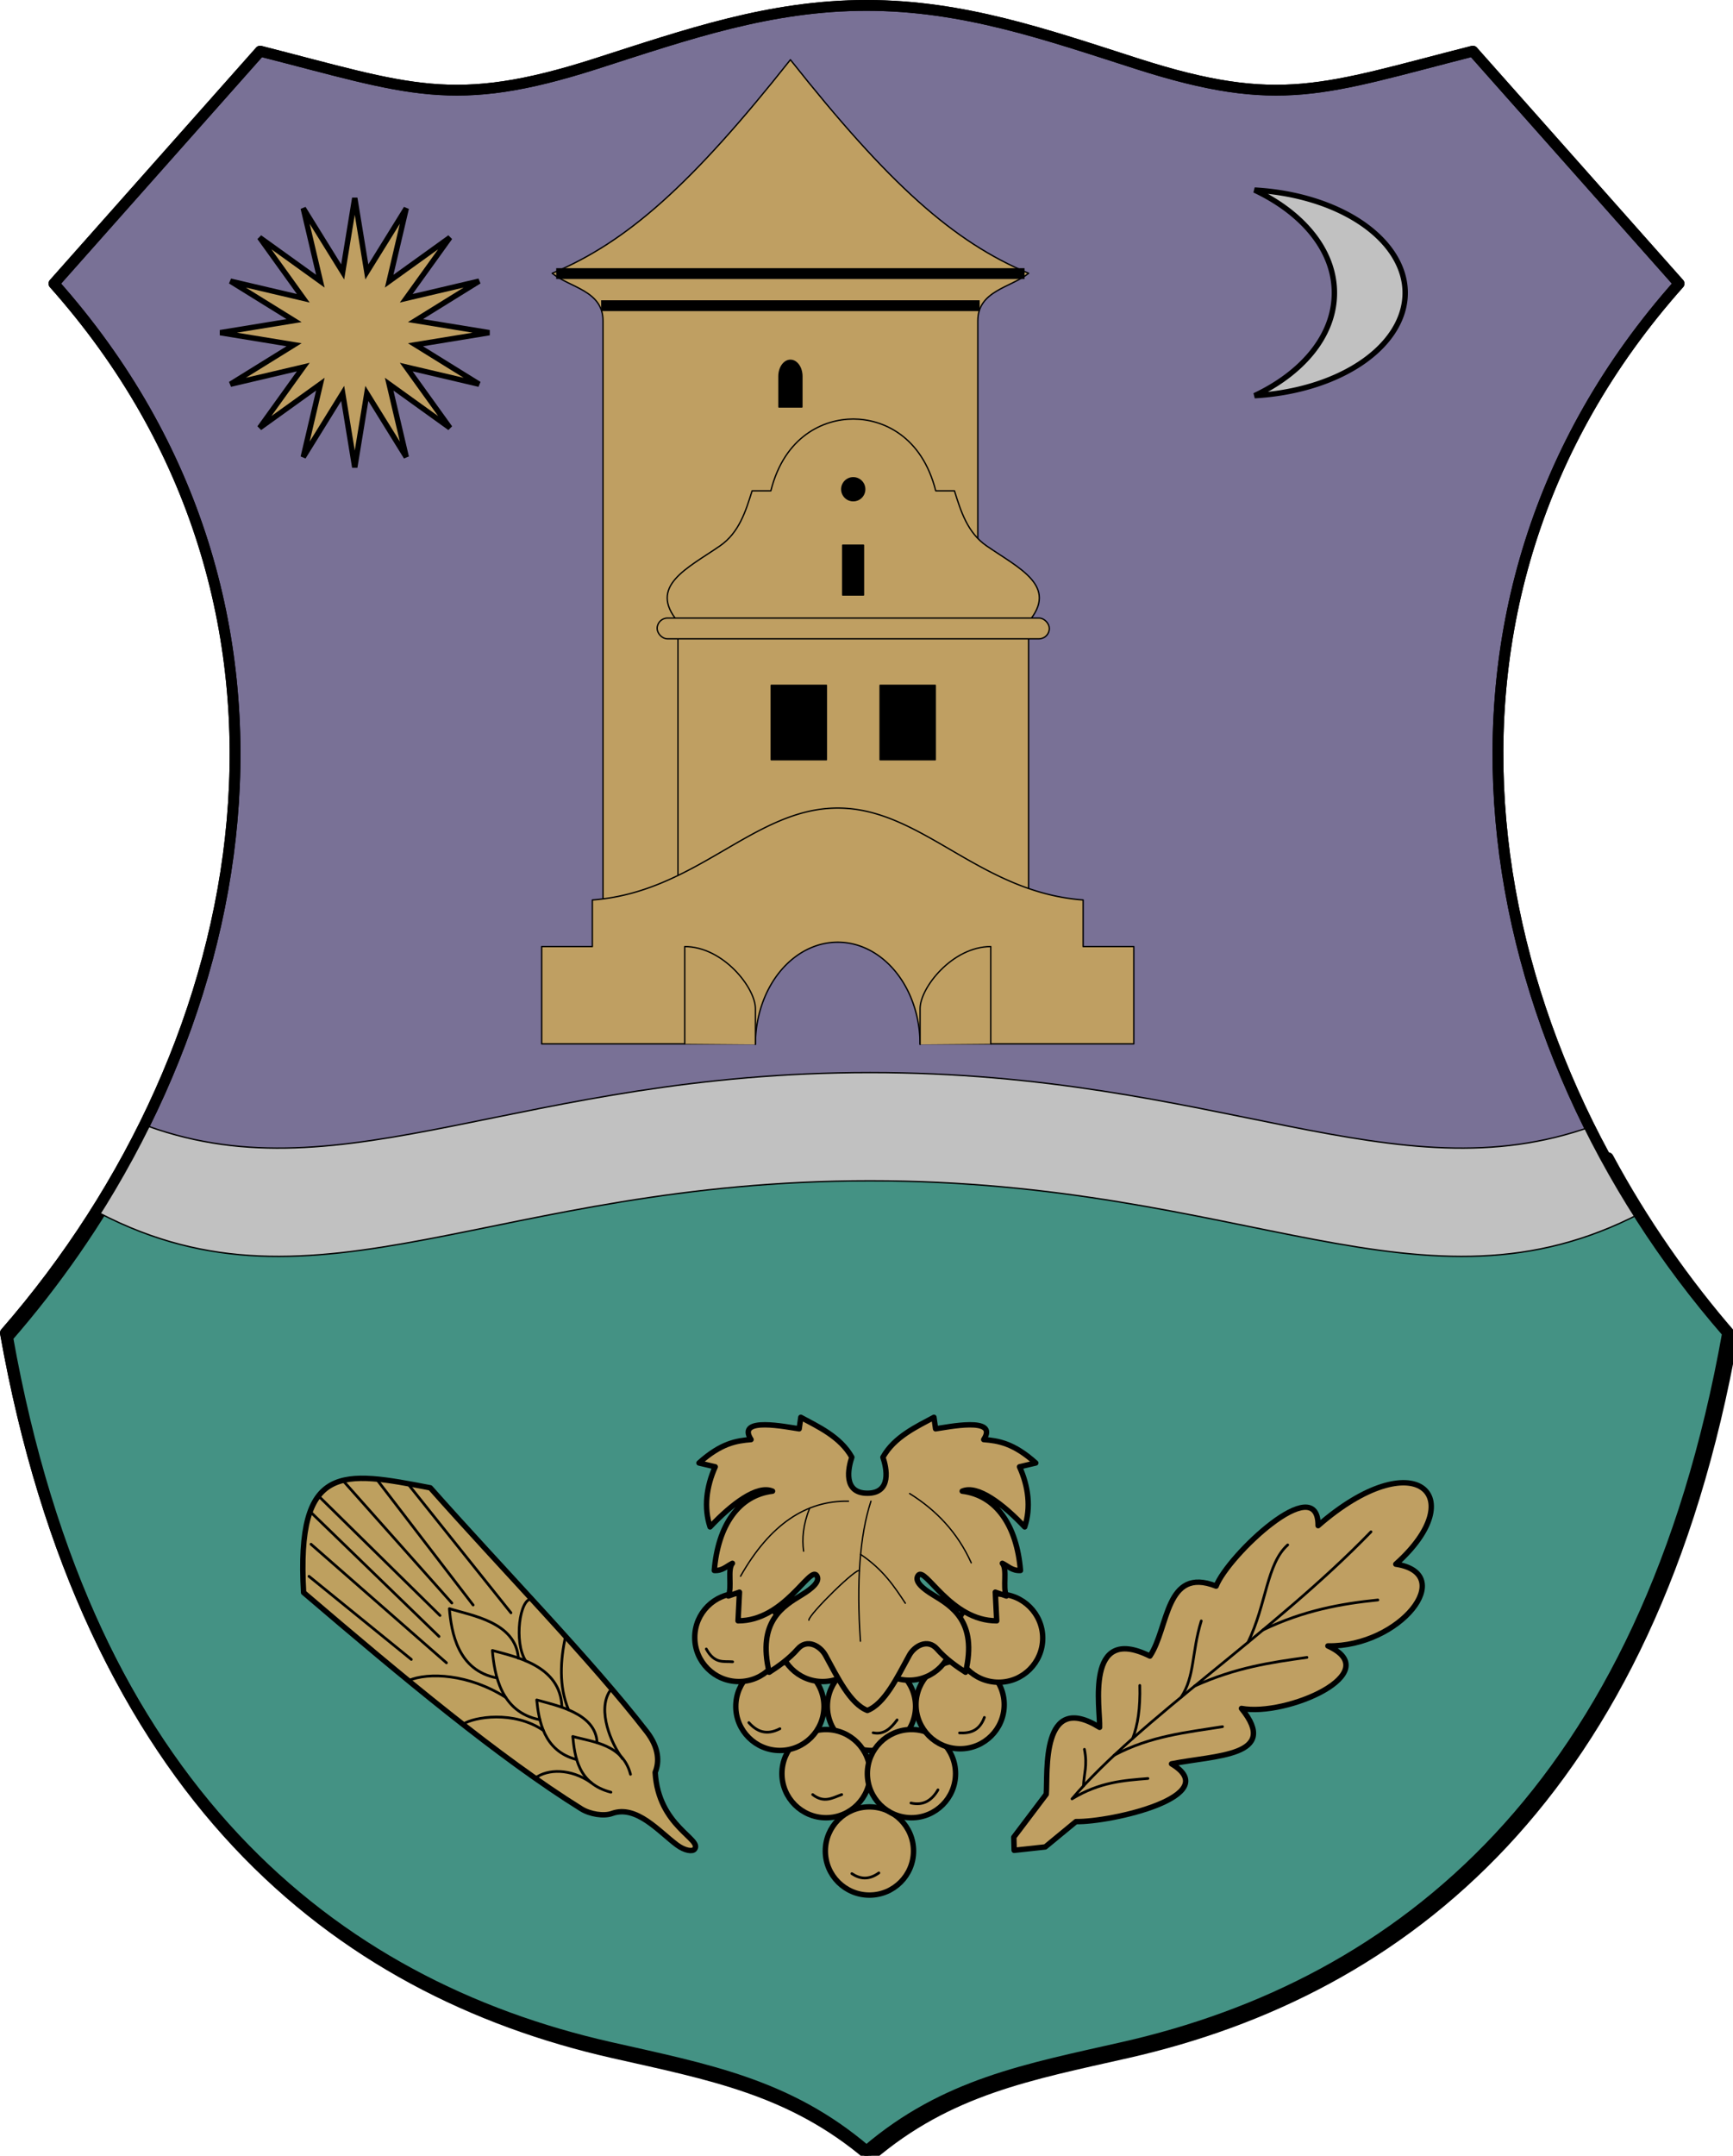 <?xml version="1.0" encoding="UTF-8" standalone="no"?>
<!-- Created with Inkscape (http://www.inkscape.org/) -->

<svg
   xmlns:dc="http://purl.org/dc/elements/1.1/"
   xmlns:cc="http://creativecommons.org/ns#"
   xmlns:rdf="http://www.w3.org/1999/02/22-rdf-syntax-ns#"
   xmlns:svg="http://www.w3.org/2000/svg"
   xmlns="http://www.w3.org/2000/svg"
   xmlns:sodipodi="http://sodipodi.sourceforge.net/DTD/sodipodi-0.dtd"
   xmlns:inkscape="http://www.inkscape.org/namespaces/inkscape"
   sodipodi:docname="HUN Devecser címer.svg"
   inkscape:version="0.92.3 (2405546, 2018-03-11)"
   id="svg8"
   version="1.1"
   viewBox="0 0 169.714 211.035"
   height="211.035mm"
   width="169.714mm">
  <sodipodi:namedview
     inkscape:snap-text-baseline="true"
     inkscape:lockguides="false"
     inkscape:object-paths="true"
     inkscape:snap-bbox-midpoints="true"
     inkscape:snap-bbox-edge-midpoints="true"
     inkscape:bbox-nodes="true"
     inkscape:bbox-paths="false"
     showborder="false"
     fit-margin-bottom="0"
     fit-margin-right="0"
     fit-margin-left="0"
     fit-margin-top="0"
     inkscape:window-maximized="1"
     inkscape:window-y="27"
     inkscape:window-x="67"
     inkscape:window-height="1025"
     inkscape:window-width="1853"
     inkscape:snap-intersection-paths="false"
     inkscape:snap-center="true"
     inkscape:snap-object-midpoints="false"
     inkscape:snap-bbox="true"
     inkscape:snap-global="false"
     inkscape:guide-bbox="true"
     showguides="true"
     showgrid="false"
     inkscape:document-units="mm"
     inkscape:cy="292.98715"
     inkscape:cx="560.34263"
     inkscape:zoom="0.70710678"
     inkscape:pageshadow="2"
     inkscape:pageopacity="0.0"
     borderopacity="1.0"
     bordercolor="#666666"
     pagecolor="#ffffff"
     id="base"
     inkscape:snap-smooth-nodes="true"
     inkscape:snap-others="true"
     inkscape:current-layer="layer3"
     inkscape:snap-midpoints="false"
     inkscape:pagecheckerboard="false"
     inkscape:snap-to-guides="true"
     inkscape:snap-grids="false"
     inkscape:snap-nodes="true" />
  <defs
     id="defs2">
    <clipPath
       id="clipPath3435"
       clipPathUnits="userSpaceOnUse">
      <path
         inkscape:transform-center-y="-67.894931"
         inkscape:transform-center-x="23.903019"
         style="opacity:1;vector-effect:none;fill:none;fill-opacity:1;stroke:#000000;stroke-width:0.265;stroke-linecap:square;stroke-linejoin:miter;stroke-miterlimit:4;stroke-dasharray:none;stroke-dashoffset:0;stroke-opacity:1"
         d="m 7508.469,8659.734 c 2.558,9.634 6.474,18.284 10.488,25.413 -9.124,8.089 -18.62,9.824 -27.83,8.904 -5.728,5.159 -12.132,7.777 -19.02,7.919 -6.514,-0.377 -13.49,-2.804 -19.02,-7.919 -8.68,0.854 -17.946,-0.518 -27.83,-8.904 3.892,-6.913 7.692,-15.256 10.252,-24.54 z"
         id="path3437"
         inkscape:connector-curvature="0"
         sodipodi:nodetypes="cccccccc" />
    </clipPath>
    <clipPath
       id="clipPath3572"
       clipPathUnits="userSpaceOnUse">
      <path
         style="opacity:1;vector-effect:none;fill:none;fill-opacity:1;stroke:#ff00ff;stroke-width:0.132;stroke-linecap:round;stroke-linejoin:round;stroke-miterlimit:4;stroke-dasharray:none;stroke-dashoffset:0;stroke-opacity:1"
         d="m 7454.143,8609.029 c 0.082,0 0.935,-0.433 0.935,-0.433 0.836,-0.201 2.211,0.483 2.327,-0.854 -0.555,-0.57 -1.324,-0.251 -2.058,-0.047 -0.102,-0.032 -1.127,0.32 -1.276,0.056 -0.095,-0.169 -0.101,-0.552 0.047,-0.778 0.315,-0.481 1.065,-0.791 2.596,-0.681 0.093,-0.128 0.017,-0.311 0.421,-0.631 -0.521,-0.894 0.136,-1.384 0.561,-1.953 -0.283,1.115 0,1.522 0.278,1.293 0.302,-0.249 0.902,-1.465 2.412,-0.837 -0.292,0.067 -1.33,0.283 -1.184,0.621 0.239,0.554 1.813,-0.435 2.376,0.443 -0.719,-0.117 -1.395,0.434 -1.181,0.614 0.246,0.207 1.66,-0.224 2.035,0.591 -0.774,-0.211 -1.589,0.092 -1.575,0.449 0.01,0.178 1.379,-0.245 1.715,0.568 -0.618,-0.182 -1.356,0.251 -1.249,0.468 0.139,0.282 1.196,-0.202 1.81,0.374 -0.871,0.251 -1.279,1.078 -1.097,1.289 0.104,0.12 0.781,-0.537 1.576,-0.19 -0.754,0.492 -1.688,1.239 0.07,0.947 -0.195,-2.57 3.863,-4.893 3.753,-8.992 1.411,3.843 4.731,3.253 5.192,3.227 -0.651,1.642 1.68,2.824 2.76,2.643 -0.251,1.459 0.656,2.314 2.619,2.619 -2.603,0.614 -7.841,3.248 -5.752,3.791 0.17,0.044 1.664,-0.048 1.916,-1.815 0.383,0.418 0.562,0.613 -0.093,2.187 1.4,0.418 2.072,-1.319 2.116,-2.163 0.938,1.587 -0.549,2.327 -0.203,2.786 0.258,0.343 2.061,-0.139 2.109,-1.687 0.777,0.87 -0.203,1.828 -0.01,2.08 0.205,0.264 1.143,0.026 1.142,-1.554 0.73,0.525 0.049,1.729 0.308,1.86 0.385,0.195 1.178,-0.54 1.305,-1.603 0.382,0.317 0.567,1.335 0.856,1.268 0.238,-0.055 0.747,-1.029 0.383,-1.677 0.777,0.388 1.18,-0.01 0.491,-0.748 0.582,0.207 0.994,-0.274 0.21,-0.982 0.989,0.216 0.758,-0.72 0.199,-1.286 0.623,0.082 1.2,-0.487 0.105,-1.438 0.73,0.04 0.931,-0.388 0.175,-0.959 0.716,-0.038 1.062,-0.3 0.596,-1.052 0.684,0 0.913,-0.297 0.631,-0.924 0.43,0.316 0.937,0.212 0.924,-0.374 0.471,0.278 0.791,0.17 0.982,-0.269 0.204,0.399 0.656,0.399 0.936,0.012 0.181,0.392 0.456,0.633 1.041,0.374 -0.047,0.438 0.057,0.717 0.538,0.596 -0.087,0.179 -0.044,0.331 0.023,0.479 0.899,2.096 -1.077,2.722 -1.952,2.607 -0.951,-0.125 -1.409,-0.668 -1.167,-1.533 0.203,-0.726 1.267,-0.978 1.505,-0.138 -0.678,-0.503 -1.404,0.02 -0.825,0.895 0.379,0.573 1.641,0.395 1.841,-0.496 0.402,-1.794 -1.63,-2.275 -2.54,-1.362 -0.665,0.666 -0.554,2.271 -0.3,3.583 0.298,3.413 -0.873,7.675 -4.385,8.635 -1.244,0.34 -2.76,0.491 -4.637,-0.269 -0.573,-0.232 -1.732,0.463 -1.373,1.351 0.659,-0.039 0.577,0.415 0.678,0.748 -0.484,0.992 -1.906,-0.363 -2.689,0.795 0.466,0.339 -0.062,1.242 -0.877,0.947 l -0.222,-0.269 c -1.023,1.127 -1.987,-0.942 -0.678,-0.971 -0.212,-0.663 0.758,-0.645 0.982,-0.479 1.656,-0.069 0.652,-2.329 -1.171,-1.05 -2.619,1.837 -5.47,0.823 -6.617,-1.475 -0.402,0.337 -1.195,0.431 -1.146,1.555 0.672,0.043 0.673,0.341 0.538,0.69 -0.111,0.203 -0.374,0.525 -0.935,0.117 l -0.316,0.023 c -0.461,0.019 -1.063,0.523 -1.38,0.047 -0.172,0.317 -1.026,0.594 -0.947,-0.082 -0.02,0.425 -1.219,0.391 -0.76,-0.374 -0.726,-0.059 -0.68,-0.718 -0.162,-0.843 0.303,-0.073 0.821,0.079 1.159,0.375 0.922,0.808 0.978,-0.839 1.423,-1.461 -0.33,-0.191 -0.412,-0.608 -0.257,-1.239 -1.097,-0.414 -3.98,-3.589 -4.003,-6.477 -0.01,-0.75 -0.877,-1.034 -1.599,-1.028 -0.759,0.01 -1.794,0.395 -1.986,-0.528 z"
         id="path3574"
         inkscape:connector-curvature="0"
         sodipodi:nodetypes="ccccsscccscscscscscsccccccscccscscscsccccccccccccccsscssscsscccccccsccccccccssccsscc" />
    </clipPath>
    <clipPath
       clipPathUnits="userSpaceOnUse"
       id="clipPath1081">
      <path
         style="opacity:1;vector-effect:none;fill:none;fill-opacity:1;stroke:#ff00ff;stroke-width:0.132;stroke-linecap:round;stroke-linejoin:round;stroke-miterlimit:4;stroke-dasharray:none;stroke-dashoffset:0;stroke-opacity:1"
         d="m 7612.117,8775.79 c -2.607,-0.033 -5.365,0.368 -7.587,1.148 -0.161,9.643 -0.901,25.614 1.809,39.483 2.583,13.214 5.069,27.55 5.863,34.766 14.408,-8.032 30.978,-28.272 32.197,-58.639 l -19.644,0.608 c -2.417,0.075 -3.57,-0.057 -3.744,-4.257 l -0.374,-8.98 c -0.116,-2.776 -4.092,-4.073 -8.519,-4.129 z"
         id="path1083"
         inkscape:connector-curvature="0" />
    </clipPath>
  </defs>
  <g
     inkscape:groupmode="layer"
     id="layer3"
     inkscape:label="RASZTER"
     transform="translate(-8721.181,-10389.748)"
     style="display:inline" />
  <g
     inkscape:label="1. réteg"
     inkscape:groupmode="layer"
     id="layer1"
     transform="translate(-8721.181,-10389.748)">
    <g
       id="g1594"
       inkscape:transform-center-x="5.5480433"
       inkscape:transform-center-y="-4.3549132" />
    <path
       style="opacity:1;vector-effect:none;fill:none;fill-opacity:1;stroke:none;stroke-width:0.132;stroke-linecap:butt;stroke-linejoin:miter;stroke-miterlimit:4;stroke-dasharray:none;stroke-dashoffset:0;stroke-opacity:1"
       d="m 276.401,568.166 c 50.137,17.984 99.227,13.507 147.878,-0.4"
       id="path857"
       inkscape:connector-curvature="0"
       sodipodi:nodetypes="cc" />
    <path
       sodipodi:nodetypes="cc"
       inkscape:connector-curvature="0"
       id="path994"
       d="m 284.732,996.776 c 26.917,22.707 63.314,20.688 88.94,0"
       style="opacity:1;vector-effect:none;fill:none;fill-opacity:1;stroke:#ff00ff;stroke-width:0;stroke-linecap:butt;stroke-linejoin:miter;stroke-miterlimit:4;stroke-dasharray:none;stroke-dashoffset:0;stroke-opacity:1" />
    <path
       sodipodi:nodetypes="cc"
       inkscape:connector-curvature="0"
       id="path912"
       d="m 464.213,1069.555 c 17.456,6.377 34.546,5.096 51.455,0"
       style="opacity:1;vector-effect:none;fill:none;fill-opacity:1;stroke:#ff00ff;stroke-width:0;stroke-linecap:butt;stroke-linejoin:miter;stroke-miterlimit:4;stroke-dasharray:none;stroke-dashoffset:0;stroke-opacity:1" />
    <path
       sodipodi:nodetypes="cc"
       inkscape:connector-curvature="0"
       id="path857-7"
       d="m 1744.769,1701.589 c 50.137,17.984 99.227,13.507 147.878,-0.4"
       style="opacity:1;vector-effect:none;fill:none;fill-opacity:1;stroke:none;stroke-width:0.132;stroke-linecap:butt;stroke-linejoin:miter;stroke-miterlimit:4;stroke-dasharray:none;stroke-dashoffset:0;stroke-opacity:1" />
    <path
       style="opacity:1;vector-effect:none;fill:none;fill-opacity:1;stroke:#ff00ff;stroke-width:0;stroke-linecap:butt;stroke-linejoin:miter;stroke-miterlimit:4;stroke-dasharray:none;stroke-dashoffset:0;stroke-opacity:1"
       d="m 1753.1,2130.2 c 26.917,22.707 63.314,20.688 88.94,0"
       id="path994-0"
       inkscape:connector-curvature="0"
       sodipodi:nodetypes="cc" />
    <rect
       style="opacity:1;vector-effect:none;fill:none;fill-opacity:1;fill-rule:evenodd;stroke:#ff00ff;stroke-width:0.053;stroke-linecap:butt;stroke-linejoin:miter;stroke-miterlimit:4;stroke-dasharray:none;stroke-dashoffset:0;stroke-opacity:1"
       id="rect951"
       width="10.477"
       height="16.838"
       x="1835.28"
       y="2576.468" />
    <circle
       r="0"
       cy="3952.724"
       cx="3148.6"
       id="path1066"
       style="opacity:1;vector-effect:none;fill:none;fill-opacity:1;fill-rule:evenodd;stroke:#ff00ff;stroke-width:0.053;stroke-linecap:butt;stroke-linejoin:miter;stroke-miterlimit:4;stroke-dasharray:none;stroke-dashoffset:0;stroke-opacity:1" />
    <path
       inkscape:connector-curvature="0"
       id="path968"
       d=""
       style="fill:#000000;stroke-width:1" />
    <path
       inkscape:connector-curvature="0"
       id="path966"
       d=""
       style="fill:#000000;stroke-width:1" />
    <path
       style="opacity:1;vector-effect:none;fill:#da251c;fill-opacity:1;stroke:none;stroke-width:0.053;stroke-linecap:round;stroke-linejoin:round;stroke-miterlimit:4;stroke-dasharray:none;stroke-dashoffset:0;stroke-opacity:1"
       d="m 6086.351,7125.922 c -3.285,-0.428 -12.425,-14.816 -2.331,-15.713 3.877,3.471 3.018,11.842 12.105,9.924 4.238,6.127 10.515,5.189 13.834,0.075 10.722,6.147 8.964,-12.188 14.452,-9.552 7.063,2.704 0.34,11.625 -3.776,15.266"
       id="path7522-3"
       inkscape:connector-curvature="0"
       sodipodi:nodetypes="cccccc" />
    <path
       sodipodi:nodetypes="cc"
       inkscape:connector-curvature="0"
       id="path868"
       d="m 7596.677,8844.024 c 21.562,-6.825 42.784,-6.848 63.73,0"
       style="opacity:1;vector-effect:none;fill:none;fill-opacity:1;stroke:#ff00ff;stroke-width:0;stroke-linecap:round;stroke-linejoin:round;stroke-miterlimit:4;stroke-dasharray:none;stroke-dashoffset:0;stroke-opacity:1" />
    <g
       id="g1092">
      <path
         style="opacity:1;vector-effect:none;fill:#797196;fill-opacity:1;stroke:#000000;stroke-width:1.058;stroke-linecap:round;stroke-linejoin:round;stroke-miterlimit:4;stroke-dasharray:none;stroke-dashoffset:0;stroke-opacity:1"
         d="m 8806.105,10600.249 c 7.63,-6.501 15.573,-7.933 25.091,-10.089 27.021,-6.121 51.189,-25.2 59.17,-69.928 -24.766,-28.41 -32.857,-71.143 -4.752,-102.721 l -20.197,-22.756 c -14.677,3.734 -18.835,5.736 -32.889,1.228 -8.944,-2.87 -17.03,-5.706 -26.49,-5.706 -9.46,0 -17.546,2.836 -26.49,5.706 -14.054,4.508 -18.212,2.506 -32.889,-1.228 l -20.197,22.756 c 28.105,31.578 20.013,74.311 -4.752,102.721 7.98,44.728 32.148,63.807 59.17,69.928 9.518,2.156 17.461,3.588 25.091,10.089"
         id="path3103"
         inkscape:connector-curvature="0"
         sodipodi:nodetypes="cscccscscccsc"
         inkscape:transform-center-x="-42.19741"
         inkscape:transform-center-y="-105.05276" />
      <path
         id="rect3101"
         transform="matrix(0.265,0,0,0.265,8582.506,10251.469)"
         d="m 572.094,949.48 c -12.719,23.615 -28.204,45.941 -45.965,66.316 30.162,169.051 121.506,241.16 223.633,264.295 35.974,8.149 65.995,13.56 94.832,38.131 h 0.508 c 28.837,-24.571 58.858,-29.982 94.832,-38.131 102.127,-23.134 193.471,-95.244 223.633,-264.295 -17.761,-20.375 -33.246,-42.701 -45.965,-66.316 z"
         style="opacity:1;vector-effect:none;fill:#449284;fill-opacity:1;fill-rule:evenodd;stroke:#000000;stroke-width:4;stroke-linecap:round;stroke-linejoin:round;stroke-miterlimit:4;stroke-dasharray:none;stroke-dashoffset:0;stroke-opacity:1"
         inkscape:connector-curvature="0" />
      <path
         id="path3099"
         transform="matrix(0.265,0,0,0.265,8582.506,10251.469)"
         d="m 844.848,918.021 c -128.714,0 -193.86,46.067 -266.77,19.84 -5.395,10.978 -11.394,21.703 -17.934,32.123 80.694,41.882 145.547,-11.977 284.703,-11.977 139.156,0 204.009,53.858 284.703,11.977 -6.54,-10.42 -12.539,-21.145 -17.934,-32.123 -72.909,26.228 -138.056,-19.84 -266.77,-19.84 z"
         style="opacity:1;vector-effect:none;fill:#c1c1c1;fill-opacity:1;stroke:#000000;stroke-width:0.499;stroke-linecap:round;stroke-linejoin:round;stroke-miterlimit:4;stroke-dasharray:none;stroke-dashoffset:0;stroke-opacity:1"
         inkscape:connector-curvature="0" />
      <path
         inkscape:transform-center-y="-105.05276"
         inkscape:transform-center-x="-42.19741"
         sodipodi:nodetypes="cscccscscccsc"
         inkscape:connector-curvature="0"
         id="path3119"
         d="m 8806.105,10600.249 c 7.63,-6.501 15.573,-7.933 25.091,-10.089 27.021,-6.121 51.189,-25.2 59.17,-69.928 -24.766,-28.41 -32.857,-71.143 -4.752,-102.721 l -20.197,-22.756 c -14.677,3.734 -18.835,5.736 -32.889,1.228 -8.944,-2.87 -17.03,-5.706 -26.49,-5.706 -9.46,0 -17.546,2.836 -26.49,5.706 -14.054,4.508 -18.212,2.506 -32.889,-1.228 l -20.197,22.756 c 28.105,31.578 20.013,74.311 -4.752,102.721 7.98,44.728 32.148,63.807 59.17,69.928 9.518,2.156 17.461,3.588 25.091,10.089"
         style="opacity:1;vector-effect:none;fill:none;fill-opacity:1;stroke:#000000;stroke-width:1.058;stroke-linecap:round;stroke-linejoin:round;stroke-miterlimit:4;stroke-dasharray:none;stroke-dashoffset:0;stroke-opacity:1" />
      <path
         inkscape:transform-center-y="-0.0045199217"
         inkscape:transform-center-x="3.8608986e-06"
         d="m 8755.923,10409.135 1.183,7.233 3.861,-6.23 -1.675,7.136 5.951,-4.279 -4.278,5.951 7.135,-1.675 -6.23,3.861 7.233,1.182 -7.233,1.183 6.23,3.861 -7.135,-1.675 4.278,5.951 -5.951,-4.279 1.675,7.136 -3.861,-6.231 -1.183,7.234 -1.183,-7.234 -3.861,6.231 1.675,-7.136 -5.951,4.279 4.278,-5.951 -7.135,1.675 6.23,-3.861 -7.233,-1.183 7.233,-1.182 -6.23,-3.861 7.135,1.675 -4.278,-5.951 5.951,4.279 -1.675,-7.136 3.861,6.23 z"
         inkscape:randomized="0"
         inkscape:rounded="0"
         inkscape:flatsided="false"
         sodipodi:arg2="-1.3744468"
         sodipodi:arg1="-1.5707963"
         sodipodi:r2="6.0624781"
         sodipodi:r1="13.1793"
         sodipodi:cy="10422.314"
         sodipodi:cx="8755.9229"
         sodipodi:sides="16"
         id="path3121"
         style="opacity:1;vector-effect:none;fill:#bf9f62;fill-opacity:1;fill-rule:evenodd;stroke:#000000;stroke-width:0.529;stroke-linecap:butt;stroke-linejoin:miter;stroke-miterlimit:4;stroke-dasharray:none;stroke-dashoffset:0;stroke-opacity:1"
         sodipodi:type="star" />
      <path
         inkscape:connector-curvature="0"
         id="path3123"
         d="m 8844.04,10408.355 c 4.536,2.138 7.819,5.756 7.819,10.064 0,4.306 -3.28,7.924 -7.813,10.061 a 16.185,10.109 0 0 0 14.747,-10.061 16.185,10.109 0 0 0 -14.753,-10.064 z"
         style="opacity:1;vector-effect:none;fill:#c1c1c1;fill-opacity:1;fill-rule:evenodd;stroke:#000000;stroke-width:0.529;stroke-linecap:butt;stroke-linejoin:miter;stroke-miterlimit:4;stroke-dasharray:none;stroke-dashoffset:0;stroke-opacity:1" />
      <path
         style="opacity:1;vector-effect:none;fill:#bf9f62;fill-opacity:1;stroke:#000000;stroke-width:0.132;stroke-linecap:round;stroke-linejoin:round;stroke-miterlimit:4;stroke-dasharray:none;stroke-dashoffset:0;stroke-opacity:1"
         d="m 8798.586,10481.511 18.353,-2.326 v -58.031 c 0,-2.954 3.219,-3.236 4.976,-4.653 -7.361,-3.07 -13.685,-8.731 -23.329,-20.905 -9.643,12.174 -15.968,17.835 -23.329,20.905 1.757,1.417 4.976,1.699 4.976,4.653 v 58.031 l 18.353,2.326"
         id="path3141"
         inkscape:connector-curvature="0"
         sodipodi:nodetypes="ccscccscc"
         inkscape:transform-center-x="-11.664287"
         inkscape:transform-center-y="50.138839" />
      <path
         sodipodi:nodetypes="cssscc"
         inkscape:connector-curvature="0"
         id="rect3134"
         d="m 8797.465,10429.59 v -3.002 c 0,-0.869 0.501,-1.569 1.123,-1.569 0.622,0 1.123,0.7 1.123,1.569 v 3.002 z"
         style="opacity:1;vector-effect:none;fill:#000000;fill-opacity:1;fill-rule:evenodd;stroke:#000000;stroke-width:0.132;stroke-linecap:round;stroke-linejoin:round;stroke-miterlimit:4;stroke-dasharray:none;stroke-dashoffset:0;stroke-opacity:1" />
      <path
         sodipodi:nodetypes="cc"
         inkscape:transform-center-y="31.25734"
         inkscape:transform-center-x="9.2676114"
         inkscape:connector-curvature="0"
         id="path3139"
         d="m 8780.05,10419.672 h 37.07"
         style="opacity:1;vector-effect:none;fill:none;fill-opacity:1;stroke:#000000;stroke-width:1.058;stroke-linecap:butt;stroke-linejoin:round;stroke-miterlimit:4;stroke-dasharray:none;stroke-dashoffset:0;stroke-opacity:1" />
      <path
         sodipodi:nodetypes="cc"
         style="opacity:1;vector-effect:none;fill:none;fill-opacity:1;stroke:#000000;stroke-width:1.058;stroke-linecap:butt;stroke-linejoin:round;stroke-miterlimit:4;stroke-dasharray:none;stroke-dashoffset:0;stroke-opacity:1"
         d="m 8821.52,10416.53 h -45.868"
         id="path3143"
         inkscape:connector-curvature="0"
         inkscape:transform-center-x="-11.466937"
         inkscape:transform-center-y="28.11534" />
      <path
         style="opacity:1;vector-effect:none;fill:#bf9f62;fill-opacity:1;stroke:#000000;stroke-width:0.132;stroke-linecap:round;stroke-linejoin:round;stroke-miterlimit:4;stroke-dasharray:none;stroke-dashoffset:0;stroke-opacity:1"
         d="m 8821.91,10477.45 v -26.839 c 2.958,-3.492 -0.924,-5.224 -4.113,-7.425 -1.857,-1.281 -2.518,-3.369 -3.146,-5.391 h -1.835 c -1.355,-5.371 -5.193,-7.027 -8.073,-7.027 -2.881,0 -6.719,1.656 -8.073,7.027 h -1.835 c -0.628,2.022 -1.29,4.11 -3.146,5.391 -3.189,2.201 -7.071,3.933 -4.113,7.425 v 26.839"
         id="path3163"
         inkscape:connector-curvature="0"
         sodipodi:nodetypes="ccscccccscc"
         inkscape:transform-center-x="-9.1109126"
         inkscape:transform-center-y="-26.194224" />
      <rect
         ry="1.017"
         rx="1.017"
         y="10450.253"
         x="8785.535"
         height="2.033"
         width="38.407"
         id="rect3155"
         style="opacity:1;vector-effect:none;fill:#bf9f62;fill-opacity:1;fill-rule:evenodd;stroke:#000000;stroke-width:0.132;stroke-linecap:round;stroke-linejoin:round;stroke-miterlimit:4;stroke-dasharray:none;stroke-dashoffset:0;stroke-opacity:1" />
      <circle
         r="1.123"
         cy="10437.642"
         cx="8804.74"
         id="path3157"
         style="opacity:1;vector-effect:none;fill:#000000;fill-opacity:1;fill-rule:evenodd;stroke:#000000;stroke-width:0.132;stroke-linecap:butt;stroke-linejoin:miter;stroke-miterlimit:4;stroke-dasharray:none;stroke-dashoffset:0;stroke-opacity:1" />
      <rect
         ry="0"
         rx="0"
         y="10443.118"
         x="8803.707"
         height="4.879"
         width="2.035"
         id="rect3159"
         style="opacity:1;vector-effect:none;fill:#000000;fill-opacity:1;fill-rule:evenodd;stroke:#000000;stroke-width:0.132;stroke-linecap:round;stroke-linejoin:round;stroke-miterlimit:4;stroke-dasharray:none;stroke-dashoffset:0;stroke-opacity:1" />
      <rect
         inkscape:transform-center-y="-19.825367"
         inkscape:transform-center-x="5.3313099"
         style="opacity:1;vector-effect:none;fill:#000000;fill-opacity:1;fill-rule:evenodd;stroke:#000000;stroke-width:0.132;stroke-linecap:round;stroke-linejoin:round;stroke-miterlimit:4;stroke-dasharray:none;stroke-dashoffset:0;stroke-opacity:1"
         id="rect3161"
         width="5.403"
         height="7.288"
         x="8796.708"
         y="10456.834"
         rx="0"
         ry="0" />
      <rect
         transform="scale(-1,1)"
         ry="0"
         rx="0"
         y="10456.834"
         x="-8812.773"
         height="7.288"
         width="5.403"
         id="rect3165"
         style="opacity:1;vector-effect:none;fill:#000000;fill-opacity:1;fill-rule:evenodd;stroke:#000000;stroke-width:0.132;stroke-linecap:round;stroke-linejoin:round;stroke-miterlimit:4;stroke-dasharray:none;stroke-dashoffset:0;stroke-opacity:1"
         inkscape:transform-center-x="-5.3315762"
         inkscape:transform-center-y="-19.825367" />
      <path
         inkscape:connector-curvature="0"
         id="path3177"
         d="m 8803.222,10468.851 c -8.23,0 -13.839,8.248 -24.032,8.996 v 4.564 h -4.961 v 9.525 h 20.931 a 8.064,10.008 0 0 1 8.062,-9.954 8.064,10.008 0 0 1 8.062,9.954 h 20.93 v -9.525 h -4.961 v -4.564 c -10.193,-0.748 -15.802,-8.996 -24.031,-8.996 z"
         style="opacity:1;vector-effect:none;fill:#bf9f62;fill-opacity:1;stroke:#000000;stroke-width:0.132;stroke-linecap:round;stroke-linejoin:round;stroke-miterlimit:4;stroke-dasharray:none;stroke-dashoffset:0;stroke-opacity:1" />
      <path
         inkscape:transform-center-y="-17.363703"
         inkscape:transform-center-x="11.524732"
         sodipodi:nodetypes="cscc"
         inkscape:connector-curvature="0"
         id="path3179"
         d="m 8795.158,10491.99 v -3.51 c 0,-2.032 -3.159,-6.069 -6.922,-6.069 v 9.525"
         style="opacity:1;vector-effect:none;fill:#bf9f62;fill-opacity:1;stroke:#000000;stroke-width:0.132;stroke-linecap:round;stroke-linejoin:round;stroke-miterlimit:4;stroke-dasharray:none;stroke-dashoffset:0;stroke-opacity:1" />
      <path
         style="opacity:1;vector-effect:none;fill:#bf9f62;fill-opacity:1;stroke:#000000;stroke-width:0.132;stroke-linecap:round;stroke-linejoin:round;stroke-miterlimit:4;stroke-dasharray:none;stroke-dashoffset:0;stroke-opacity:1"
         d="m 8811.285,10491.99 v -3.51 c 0,-2.032 3.159,-6.069 6.922,-6.069 v 9.525"
         id="path3183"
         inkscape:connector-curvature="0"
         sodipodi:nodetypes="cscc"
         inkscape:transform-center-x="-11.524767"
         inkscape:transform-center-y="-17.363703" />
      <circle
         r="4.318"
         cy="10570.946"
         cx="8806.325"
         id="path869"
         style="opacity:1;vector-effect:none;fill:#bf9f62;fill-opacity:1;fill-rule:evenodd;stroke:#000000;stroke-width:0.529;stroke-linecap:butt;stroke-linejoin:miter;stroke-miterlimit:4;stroke-dasharray:none;stroke-dashoffset:0;stroke-opacity:1" />
      <circle
         style="opacity:1;vector-effect:none;fill:#bf9f62;fill-opacity:1;fill-rule:evenodd;stroke:#000000;stroke-width:0.529;stroke-linecap:butt;stroke-linejoin:miter;stroke-miterlimit:4;stroke-dasharray:none;stroke-dashoffset:0;stroke-opacity:1"
         id="circle871"
         cx="8806.524"
         cy="10556.789"
         r="4.318" />
      <circle
         r="4.318"
         cy="10563.373"
         cx="8802.074"
         id="circle873"
         style="opacity:1;vector-effect:none;fill:#bf9f62;fill-opacity:1;fill-rule:evenodd;stroke:#000000;stroke-width:0.529;stroke-linecap:butt;stroke-linejoin:miter;stroke-miterlimit:4;stroke-dasharray:none;stroke-dashoffset:0;stroke-opacity:1" />
      <circle
         style="opacity:1;vector-effect:none;fill:#bf9f62;fill-opacity:1;fill-rule:evenodd;stroke:#000000;stroke-width:0.529;stroke-linecap:butt;stroke-linejoin:miter;stroke-miterlimit:4;stroke-dasharray:none;stroke-dashoffset:0;stroke-opacity:1"
         id="circle875"
         cx="8810.441"
         cy="10563.373"
         r="4.318" />
      <circle
         r="4.318"
         cy="10556.623"
         cx="8815.205"
         id="circle877"
         style="opacity:1;vector-effect:none;fill:#bf9f62;fill-opacity:1;fill-rule:evenodd;stroke:#000000;stroke-width:0.529;stroke-linecap:butt;stroke-linejoin:miter;stroke-miterlimit:4;stroke-dasharray:none;stroke-dashoffset:0;stroke-opacity:1" />
      <circle
         style="opacity:1;vector-effect:none;fill:#bf9f62;fill-opacity:1;fill-rule:evenodd;stroke:#000000;stroke-width:0.529;stroke-linecap:butt;stroke-linejoin:miter;stroke-miterlimit:4;stroke-dasharray:none;stroke-dashoffset:0;stroke-opacity:1"
         id="circle879"
         cx="8797.557"
         cy="10556.789"
         r="4.318" />
      <circle
         r="4.318"
         cy="10550.042"
         cx="8801.742"
         id="circle881"
         style="opacity:1;vector-effect:none;fill:#bf9f62;fill-opacity:1;fill-rule:evenodd;stroke:#000000;stroke-width:0.529;stroke-linecap:butt;stroke-linejoin:miter;stroke-miterlimit:4;stroke-dasharray:none;stroke-dashoffset:0;stroke-opacity:1" />
      <circle
         style="opacity:1;vector-effect:none;fill:#bf9f62;fill-opacity:1;fill-rule:evenodd;stroke:#000000;stroke-width:0.529;stroke-linecap:butt;stroke-linejoin:miter;stroke-miterlimit:4;stroke-dasharray:none;stroke-dashoffset:0;stroke-opacity:1"
         id="circle883"
         cx="8793.537"
         cy="10550.042"
         r="4.318" />
      <circle
         style="opacity:1;vector-effect:none;fill:#bf9f62;fill-opacity:1;fill-rule:evenodd;stroke:#000000;stroke-width:0.529;stroke-linecap:butt;stroke-linejoin:miter;stroke-miterlimit:4;stroke-dasharray:none;stroke-dashoffset:0;stroke-opacity:1"
         id="circle885"
         cx="8810.211"
         cy="10549.909"
         r="4.318" />
      <circle
         r="4.318"
         cy="10550.108"
         cx="8818.977"
         id="circle887"
         style="opacity:1;vector-effect:none;fill:#bf9f62;fill-opacity:1;fill-rule:evenodd;stroke:#000000;stroke-width:0.529;stroke-linecap:butt;stroke-linejoin:miter;stroke-miterlimit:4;stroke-dasharray:none;stroke-dashoffset:0;stroke-opacity:1" />
      <path
         sodipodi:nodetypes="cc"
         inkscape:connector-curvature="0"
         id="path889"
         d="m 8790.348,10551.17 c 0.815,1.491 1.706,1.179 2.58,1.256"
         style="opacity:1;vector-effect:none;fill:none;fill-opacity:1;stroke:#000000;stroke-width:0.265;stroke-linecap:round;stroke-linejoin:round;stroke-miterlimit:4;stroke-dasharray:none;stroke-dashoffset:0;stroke-opacity:1" />
      <path
         sodipodi:nodetypes="cc"
         inkscape:connector-curvature="0"
         id="path891"
         d="m 8794.516,10558.379 c 0.774,0.865 1.71,1.283 3.043,0.596"
         style="opacity:1;vector-effect:none;fill:none;fill-opacity:1;stroke:#000000;stroke-width:0.265;stroke-linecap:round;stroke-linejoin:round;stroke-miterlimit:4;stroke-dasharray:none;stroke-dashoffset:0;stroke-opacity:1" />
      <path
         sodipodi:nodetypes="cc"
         inkscape:connector-curvature="0"
         id="path893"
         d="m 8806.686,10559.372 c 1.046,0.219 1.735,-0.427 2.348,-1.257"
         style="opacity:1;vector-effect:none;fill:none;fill-opacity:1;stroke:#000000;stroke-width:0.265;stroke-linecap:round;stroke-linejoin:round;stroke-miterlimit:4;stroke-dasharray:none;stroke-dashoffset:0;stroke-opacity:1" />
      <path
         sodipodi:nodetypes="cc"
         inkscape:connector-curvature="0"
         id="path895"
         d="m 8800.766,10565.424 c 1.124,0.877 1.958,0.31 2.844,0"
         style="opacity:1;vector-effect:none;fill:none;fill-opacity:1;stroke:#000000;stroke-width:0.265;stroke-linecap:round;stroke-linejoin:round;stroke-miterlimit:4;stroke-dasharray:none;stroke-dashoffset:0;stroke-opacity:1" />
      <path
         sodipodi:nodetypes="cc"
         inkscape:connector-curvature="0"
         id="path897"
         d="m 8804.603,10573.163 c 0.775,0.513 1.623,0.659 2.646,-0.07"
         style="opacity:1;vector-effect:none;fill:none;fill-opacity:1;stroke:#000000;stroke-width:0.265;stroke-linecap:round;stroke-linejoin:round;stroke-miterlimit:4;stroke-dasharray:none;stroke-dashoffset:0;stroke-opacity:1" />
      <path
         sodipodi:nodetypes="cc"
         inkscape:connector-curvature="0"
         id="path899"
         d="m 8810.391,10566.251 c 1.218,0.275 2.051,-0.257 2.646,-1.29"
         style="opacity:1;vector-effect:none;fill:none;fill-opacity:1;stroke:#000000;stroke-width:0.265;stroke-linecap:round;stroke-linejoin:round;stroke-miterlimit:4;stroke-dasharray:none;stroke-dashoffset:0;stroke-opacity:1" />
      <path
         sodipodi:nodetypes="cc"
         inkscape:connector-curvature="0"
         id="path901"
         d="m 8815.149,10559.389 c 1.038,0.05 1.951,-0.207 2.432,-1.52"
         style="opacity:1;vector-effect:none;fill:none;fill-opacity:1;stroke:#000000;stroke-width:0.265;stroke-linecap:round;stroke-linejoin:round;stroke-miterlimit:4;stroke-dasharray:none;stroke-dashoffset:0;stroke-opacity:1" />
      <path
         inkscape:transform-center-y="16.933158"
         inkscape:transform-center-x="8.2446125"
         sodipodi:nodetypes="sscsscccccccccccccscccccccccccccsscsscs"
         inkscape:connector-curvature="0"
         id="path864"
         d="m 8802.017,10551.785 c -0.492,-0.898 -1.79,-1.678 -2.724,-0.605 -0.817,0.94 -1.921,1.723 -2.783,2.269 -1.197,-4.999 1.395,-6.483 3.194,-7.581 0.985,-0.601 1.859,-1.319 1.451,-1.896 -0.675,-0.953 -3.162,4.462 -7.697,4.442 l 0.14,-2.806 -1.089,0.376 c 0.389,-0.855 -0.118,-2.619 0.399,-3.199 -0.565,0.271 -0.975,0.751 -1.777,0.701 0.36,-4.38 2.367,-7.357 5.706,-7.764 -1.5,-0.657 -4.024,1.281 -6.119,3.5 -0.623,-1.893 -0.365,-3.948 0.506,-5.885 l -1.59,-0.375 c 2.16,-1.939 3.66,-2.178 5.098,-2.291 -1.504,-2.298 3.58,-1.205 4.713,-1.054 l 0.16,-1.125 c 1.62,0.88 3.885,1.895 4.997,3.909 -0.35,1.025 -0.895,3.522 1.522,3.522 2.417,0 1.872,-2.497 1.522,-3.522 1.112,-2.014 3.377,-3.029 4.997,-3.909 l 0.16,1.125 c 1.133,-0.151 6.217,-1.244 4.713,1.054 1.438,0.113 2.938,0.352 5.098,2.291 l -1.59,0.375 c 0.871,1.937 1.129,3.992 0.506,5.885 -2.094,-2.219 -4.619,-4.157 -6.119,-3.5 3.339,0.407 5.346,3.384 5.706,7.764 -0.802,0.05 -1.213,-0.43 -1.777,-0.701 0.517,0.58 0.01,2.344 0.399,3.199 l -1.089,-0.376 0.14,2.806 c -4.535,0.02 -7.021,-5.395 -7.697,-4.442 -0.409,0.577 0.466,1.295 1.451,1.896 1.8,1.098 4.391,2.582 3.194,7.581 -0.861,-0.546 -1.965,-1.329 -2.783,-2.269 -0.934,-1.073 -2.232,-0.293 -2.724,0.605 -1.19,2.176 -2.421,4.75 -4.107,5.405 -1.687,-0.655 -2.918,-3.229 -4.107,-5.405 z"
         style="opacity:1;vector-effect:none;fill:#bf9f62;fill-opacity:1;stroke:#000000;stroke-width:0.529;stroke-linecap:round;stroke-linejoin:round;stroke-miterlimit:4;stroke-dasharray:none;stroke-dashoffset:0;stroke-opacity:1" />
      <path
         sodipodi:nodetypes="cc"
         inkscape:connector-curvature="0"
         id="path903"
         d="m 8793.704,10544.047 c 2.886,-5.091 6.437,-7.427 10.57,-7.343"
         style="opacity:1;vector-effect:none;fill:none;fill-opacity:1;stroke:#000000;stroke-width:0.132;stroke-linecap:round;stroke-linejoin:round;stroke-miterlimit:4;stroke-dasharray:none;stroke-dashoffset:0;stroke-opacity:1" />
      <path
         sodipodi:nodetypes="cc"
         inkscape:connector-curvature="0"
         id="path905"
         d="m 8806.473,10536.704 c -1.101,3.368 -1.425,7.966 -1.029,13.704"
         style="opacity:1;vector-effect:none;fill:none;fill-opacity:1;stroke:#000000;stroke-width:0.132;stroke-linecap:round;stroke-linejoin:round;stroke-miterlimit:4;stroke-dasharray:none;stroke-dashoffset:0;stroke-opacity:1" />
      <path
         sodipodi:nodetypes="cc"
         inkscape:connector-curvature="0"
         id="path907"
         d="m 8810.262,10535.956 c 2.596,1.617 4.683,3.794 6.034,6.782"
         style="opacity:1;vector-effect:none;fill:none;fill-opacity:1;stroke:#000000;stroke-width:0.132;stroke-linecap:round;stroke-linejoin:round;stroke-miterlimit:4;stroke-dasharray:none;stroke-dashoffset:0;stroke-opacity:1" />
      <path
         sodipodi:nodetypes="cc"
         inkscape:connector-curvature="0"
         id="path909"
         d="m 8800.469,10537.386 c -0.649,1.642 -0.759,2.998 -0.591,4.206"
         style="opacity:1;vector-effect:none;fill:none;fill-opacity:1;stroke:#000000;stroke-width:0.132;stroke-linecap:round;stroke-linejoin:round;stroke-miterlimit:4;stroke-dasharray:none;stroke-dashoffset:0;stroke-opacity:1" />
      <path
         sodipodi:nodetypes="cc"
         inkscape:connector-curvature="0"
         id="path911"
         d="m 8800.393,10548.35 c -0.025,-0.557 4.875,-5.352 4.95,-4.817"
         style="opacity:1;vector-effect:none;fill:none;fill-opacity:1;stroke:#000000;stroke-width:0.132;stroke-linecap:round;stroke-linejoin:round;stroke-miterlimit:4;stroke-dasharray:none;stroke-dashoffset:0;stroke-opacity:1" />
      <path
         sodipodi:nodetypes="cc"
         inkscape:connector-curvature="0"
         id="path913"
         d="m 8805.461,10541.91 c 2.236,1.512 3.298,3.147 4.379,4.78"
         style="opacity:1;vector-effect:none;fill:none;fill-opacity:1;stroke:#000000;stroke-width:0.132;stroke-linecap:round;stroke-linejoin:round;stroke-miterlimit:4;stroke-dasharray:none;stroke-dashoffset:0;stroke-opacity:1" />
      <path
         sodipodi:nodetypes="cccccccccccccc"
         inkscape:connector-curvature="0"
         id="path941"
         d="m 8823.541,10570.55 -3.043,0.331 -0.033,-1.29 3.175,-4.2 c 0.161,-2.127 -0.556,-10.145 5.226,-6.549 0.085,-1.731 -1.504,-10.162 4.928,-6.978 1.854,-2.742 1.485,-8.818 6.482,-6.846 1.164,-2.991 10.02,-11.382 9.988,-5.92 9.43,-8.224 15.139,-2.959 7.607,3.77 6.093,0.924 0.449,8.108 -6.648,8.004 5.778,2.645 -4.049,6.951 -8.467,6.119 3.845,4.733 -2.622,4.567 -6.846,5.424 5.249,3.153 -5.884,5.716 -9.36,5.655 z"
         style="opacity:1;vector-effect:none;fill:#bf9f62;fill-opacity:1;stroke:#000000;stroke-width:0.529;stroke-linecap:round;stroke-linejoin:round;stroke-miterlimit:4;stroke-dasharray:none;stroke-dashoffset:0;stroke-opacity:1" />
      <path
         sodipodi:nodetypes="ccc"
         inkscape:connector-curvature="0"
         id="path943"
         d="m 8855.444,10539.698 c -9.59,9.909 -22.754,18.422 -29.279,26.145 2.71,-1.652 5.067,-1.802 7.434,-1.994"
         style="opacity:1;vector-effect:none;fill:none;fill-opacity:1;stroke:#000000;stroke-width:0.265;stroke-linecap:round;stroke-linejoin:round;stroke-miterlimit:4;stroke-dasharray:none;stroke-dashoffset:0;stroke-opacity:1" />
      <path
         sodipodi:nodetypes="cc"
         inkscape:connector-curvature="0"
         id="path945"
         d="m 8847.288,10540.983 c -2.076,1.856 -2.064,5.767 -3.891,9.544"
         style="opacity:1;vector-effect:none;fill:none;fill-opacity:1;stroke:#000000;stroke-width:0.265;stroke-linecap:round;stroke-linejoin:round;stroke-miterlimit:4;stroke-dasharray:none;stroke-dashoffset:0;stroke-opacity:1" />
      <path
         sodipodi:nodetypes="cc"
         inkscape:connector-curvature="0"
         id="path947"
         d="m 8856.118,10546.374 c -3.602,0.364 -7.275,1.024 -11.248,2.933"
         style="opacity:1;vector-effect:none;fill:none;fill-opacity:1;stroke:#000000;stroke-width:0.265;stroke-linecap:round;stroke-linejoin:round;stroke-miterlimit:4;stroke-dasharray:none;stroke-dashoffset:0;stroke-opacity:1" />
      <path
         sodipodi:nodetypes="cc"
         inkscape:connector-curvature="0"
         id="path949"
         d="m 8838.821,10548.424 c -0.956,3.115 -0.617,5.425 -1.97,7.466"
         style="opacity:1;vector-effect:none;fill:none;fill-opacity:1;stroke:#000000;stroke-width:0.265;stroke-linecap:round;stroke-linejoin:round;stroke-miterlimit:4;stroke-dasharray:none;stroke-dashoffset:0;stroke-opacity:1" />
      <path
         sodipodi:nodetypes="cc"
         inkscape:connector-curvature="0"
         id="path951"
         d="m 8838.176,10554.799 c 4.029,-1.824 7.515,-2.319 10.996,-2.803"
         style="opacity:1;vector-effect:none;fill:none;fill-opacity:1;stroke:#000000;stroke-width:0.265;stroke-linecap:round;stroke-linejoin:round;stroke-miterlimit:4;stroke-dasharray:none;stroke-dashoffset:0;stroke-opacity:1" />
      <path
         sodipodi:nodetypes="cc"
         inkscape:connector-curvature="0"
         id="path953"
         d="m 8832.802,10554.741 c 0.062,2.221 -0.2,3.902 -0.699,5.188"
         style="opacity:1;vector-effect:none;fill:none;fill-opacity:1;stroke:#000000;stroke-width:0.265;stroke-linecap:round;stroke-linejoin:round;stroke-miterlimit:4;stroke-dasharray:none;stroke-dashoffset:0;stroke-opacity:1" />
      <path
         sodipodi:nodetypes="cc"
         inkscape:connector-curvature="0"
         id="path955"
         d="m 8830.301,10561.566 c 3.534,-1.879 7.069,-2.226 10.603,-2.79"
         style="opacity:1;vector-effect:none;fill:none;fill-opacity:1;stroke:#000000;stroke-width:0.265;stroke-linecap:round;stroke-linejoin:round;stroke-miterlimit:4;stroke-dasharray:none;stroke-dashoffset:0;stroke-opacity:1" />
      <path
         sodipodi:nodetypes="cc"
         inkscape:connector-curvature="0"
         id="path957"
         d="m 8827.378,10560.992 c 0.325,1.619 -0.059,2.387 -0.089,3.581"
         style="opacity:1;vector-effect:none;fill:none;fill-opacity:1;stroke:#000000;stroke-width:0.265;stroke-linecap:round;stroke-linejoin:round;stroke-miterlimit:4;stroke-dasharray:none;stroke-dashoffset:0;stroke-opacity:1" />
      <path
         sodipodi:nodetypes="ccscssssc"
         inkscape:connector-curvature="0"
         id="path900"
         d="m 8750.913,10545.646 c -0.739,-12.79 3.835,-11.898 12.408,-10.252 7.077,7.985 15.801,16.903 21.194,23.878 1.233,1.595 1.234,2.999 0.827,3.97 0.306,5.327 4.669,6.536 3.853,7.533 -0.204,0.248 -0.948,0.15 -1.713,-0.415 -1.756,-1.3 -3.963,-3.956 -6.374,-3.084 -0.792,0.286 -2.138,0.08 -3.01,-0.463 -7.978,-4.965 -17.487,-12.884 -27.186,-21.167 z"
         style="opacity:1;vector-effect:none;fill:#bea05f;fill-opacity:1;stroke:#000000;stroke-width:0.529;stroke-linecap:round;stroke-linejoin:round;stroke-miterlimit:4;stroke-dasharray:none;stroke-dashoffset:0;stroke-opacity:1" />
      <path
         sodipodi:nodetypes="ccc"
         inkscape:connector-curvature="0"
         id="path902"
         d="m 8781.009,10565.192 c -3.238,-0.826 -3.535,-3.504 -3.737,-5.457 1.913,0.541 4.888,0.736 5.655,3.705"
         style="opacity:1;vector-effect:none;fill:none;fill-opacity:1;stroke:#000000;stroke-width:0.265;stroke-linecap:round;stroke-linejoin:round;stroke-miterlimit:4;stroke-dasharray:none;stroke-dashoffset:0;stroke-opacity:1" />
      <path
         style="opacity:1;vector-effect:none;fill:none;fill-opacity:1;stroke:#000000;stroke-width:0.265;stroke-linecap:round;stroke-linejoin:round;stroke-miterlimit:4;stroke-dasharray:none;stroke-dashoffset:0;stroke-opacity:1"
         d="m 8777.641,10561.99 c -3.238,-0.826 -3.699,-3.878 -3.901,-5.831 1.914,0.541 5.808,1.287 5.913,4.196"
         id="path904"
         inkscape:connector-curvature="0"
         sodipodi:nodetypes="ccc" />
      <path
         sodipodi:nodetypes="ccc"
         inkscape:connector-curvature="0"
         id="path906"
         d="m 8774.061,10558.098 c -3.852,-0.717 -4.466,-4.482 -4.662,-6.783 2.196,0.615 6.687,1.442 6.807,5.535"
         style="opacity:1;vector-effect:none;fill:none;fill-opacity:1;stroke:#000000;stroke-width:0.265;stroke-linecap:round;stroke-linejoin:round;stroke-miterlimit:4;stroke-dasharray:none;stroke-dashoffset:0;stroke-opacity:1" />
      <path
         style="opacity:1;vector-effect:none;fill:none;fill-opacity:1;stroke:#000000;stroke-width:0.265;stroke-linecap:round;stroke-linejoin:round;stroke-miterlimit:4;stroke-dasharray:none;stroke-dashoffset:0;stroke-opacity:1"
         d="m 8769.851,10554.005 c -3.852,-0.717 -4.466,-4.482 -4.662,-6.783 2.178,0.681 6.491,1.311 6.76,4.857"
         id="path908"
         inkscape:connector-curvature="0"
         sodipodi:nodetypes="ccc" />
      <path
         sodipodi:nodetypes="cc"
         inkscape:connector-curvature="0"
         id="path910"
         d="m 8780.882,10555.32 c -1.205,1.882 0.133,5.098 1.263,6.594"
         style="opacity:1;vector-effect:none;fill:none;fill-opacity:1;stroke:#000000;stroke-width:0.265;stroke-linecap:round;stroke-linejoin:round;stroke-miterlimit:4;stroke-dasharray:none;stroke-dashoffset:0;stroke-opacity:1" />
      <path
         sodipodi:nodetypes="cc"
         inkscape:connector-curvature="0"
         id="path914"
         d="m 8773.587,10563.816 c 1.226,-0.911 3.463,-0.973 5.492,0.443"
         style="opacity:1;vector-effect:none;fill:none;fill-opacity:1;stroke:#000000;stroke-width:0.265;stroke-linecap:round;stroke-linejoin:round;stroke-miterlimit:4;stroke-dasharray:none;stroke-dashoffset:0;stroke-opacity:1" />
      <path
         sodipodi:nodetypes="cc"
         inkscape:connector-curvature="0"
         id="path916"
         d="m 8766.507,10558.541 c 1.088,-0.717 4.989,-1.375 7.887,0.604"
         style="opacity:1;vector-effect:none;fill:none;fill-opacity:1;stroke:#000000;stroke-width:0.265;stroke-linecap:round;stroke-linejoin:round;stroke-miterlimit:4;stroke-dasharray:none;stroke-dashoffset:0;stroke-opacity:1" />
      <path
         sodipodi:nodetypes="cc"
         inkscape:connector-curvature="0"
         id="path918"
         d="m 8761.176,10554.268 c 1.961,-0.849 5.937,-0.645 9.534,1.645"
         style="opacity:1;vector-effect:none;fill:none;fill-opacity:1;stroke:#000000;stroke-width:0.265;stroke-linecap:round;stroke-linejoin:round;stroke-miterlimit:4;stroke-dasharray:none;stroke-dashoffset:0;stroke-opacity:1" />
      <path
         sodipodi:nodetypes="cc"
         inkscape:connector-curvature="0"
         id="path920"
         d="m 8776.565,10549.934 c -0.502,2.283 -0.68,4.898 0.299,7.199"
         style="opacity:1;vector-effect:none;fill:none;fill-opacity:1;stroke:#000000;stroke-width:0.265;stroke-linecap:round;stroke-linejoin:round;stroke-miterlimit:4;stroke-dasharray:none;stroke-dashoffset:0;stroke-opacity:1" />
      <path
         sodipodi:nodetypes="cc"
         inkscape:connector-curvature="0"
         id="path922"
         d="m 8773.242,10546.282 c -1.159,-0.08 -1.762,4.202 -0.585,6.046"
         style="opacity:1;vector-effect:none;fill:none;fill-opacity:1;stroke:#000000;stroke-width:0.265;stroke-linecap:round;stroke-linejoin:round;stroke-miterlimit:4;stroke-dasharray:none;stroke-dashoffset:0;stroke-opacity:1" />
      <path
         inkscape:connector-curvature="0"
         id="path924"
         d="m 8751.442,10544.059 10.021,8.136"
         style="opacity:1;vector-effect:none;fill:none;fill-opacity:1;stroke:#000000;stroke-width:0.265;stroke-linecap:round;stroke-linejoin:round;stroke-miterlimit:4;stroke-dasharray:none;stroke-dashoffset:0;stroke-opacity:1" />
      <path
         inkscape:connector-curvature="0"
         id="path926"
         d="m 8751.64,10540.917 13.262,11.609"
         style="opacity:1;vector-effect:none;fill:none;fill-opacity:1;stroke:#000000;stroke-width:0.265;stroke-linecap:round;stroke-linejoin:round;stroke-miterlimit:4;stroke-dasharray:none;stroke-dashoffset:0;stroke-opacity:1" />
      <path
         inkscape:connector-curvature="0"
         id="path928"
         d="m 8751.541,10537.709 12.634,12.237"
         style="opacity:1;vector-effect:none;fill:none;fill-opacity:1;stroke:#000000;stroke-width:0.265;stroke-linecap:round;stroke-linejoin:round;stroke-miterlimit:4;stroke-dasharray:none;stroke-dashoffset:0;stroke-opacity:1" />
      <path
         inkscape:connector-curvature="0"
         id="path930"
         d="m 8752.401,10536.221 11.873,11.674"
         style="opacity:1;vector-effect:none;fill:none;fill-opacity:1;stroke:#000000;stroke-width:0.265;stroke-linecap:round;stroke-linejoin:round;stroke-miterlimit:4;stroke-dasharray:none;stroke-dashoffset:0;stroke-opacity:1" />
      <path
         inkscape:connector-curvature="0"
         id="path932"
         d="m 8754.782,10534.699 10.649,11.973"
         style="opacity:1;vector-effect:none;fill:none;fill-opacity:1;stroke:#000000;stroke-width:0.265;stroke-linecap:round;stroke-linejoin:round;stroke-miterlimit:4;stroke-dasharray:none;stroke-dashoffset:0;stroke-opacity:1" />
      <path
         inkscape:connector-curvature="0"
         id="path934"
         d="m 8758.123,10534.633 9.393,12.237"
         style="opacity:1;vector-effect:none;fill:none;fill-opacity:1;stroke:#000000;stroke-width:0.265;stroke-linecap:round;stroke-linejoin:round;stroke-miterlimit:4;stroke-dasharray:none;stroke-dashoffset:0;stroke-opacity:1" />
      <path
         inkscape:connector-curvature="0"
         id="path936"
         d="m 8761.198,10535.096 10.021,12.535"
         style="opacity:1;vector-effect:none;fill:none;fill-opacity:1;stroke:#000000;stroke-width:0.265;stroke-linecap:round;stroke-linejoin:round;stroke-miterlimit:4;stroke-dasharray:none;stroke-dashoffset:0;stroke-opacity:1" />
    </g>
  </g>
</svg>
